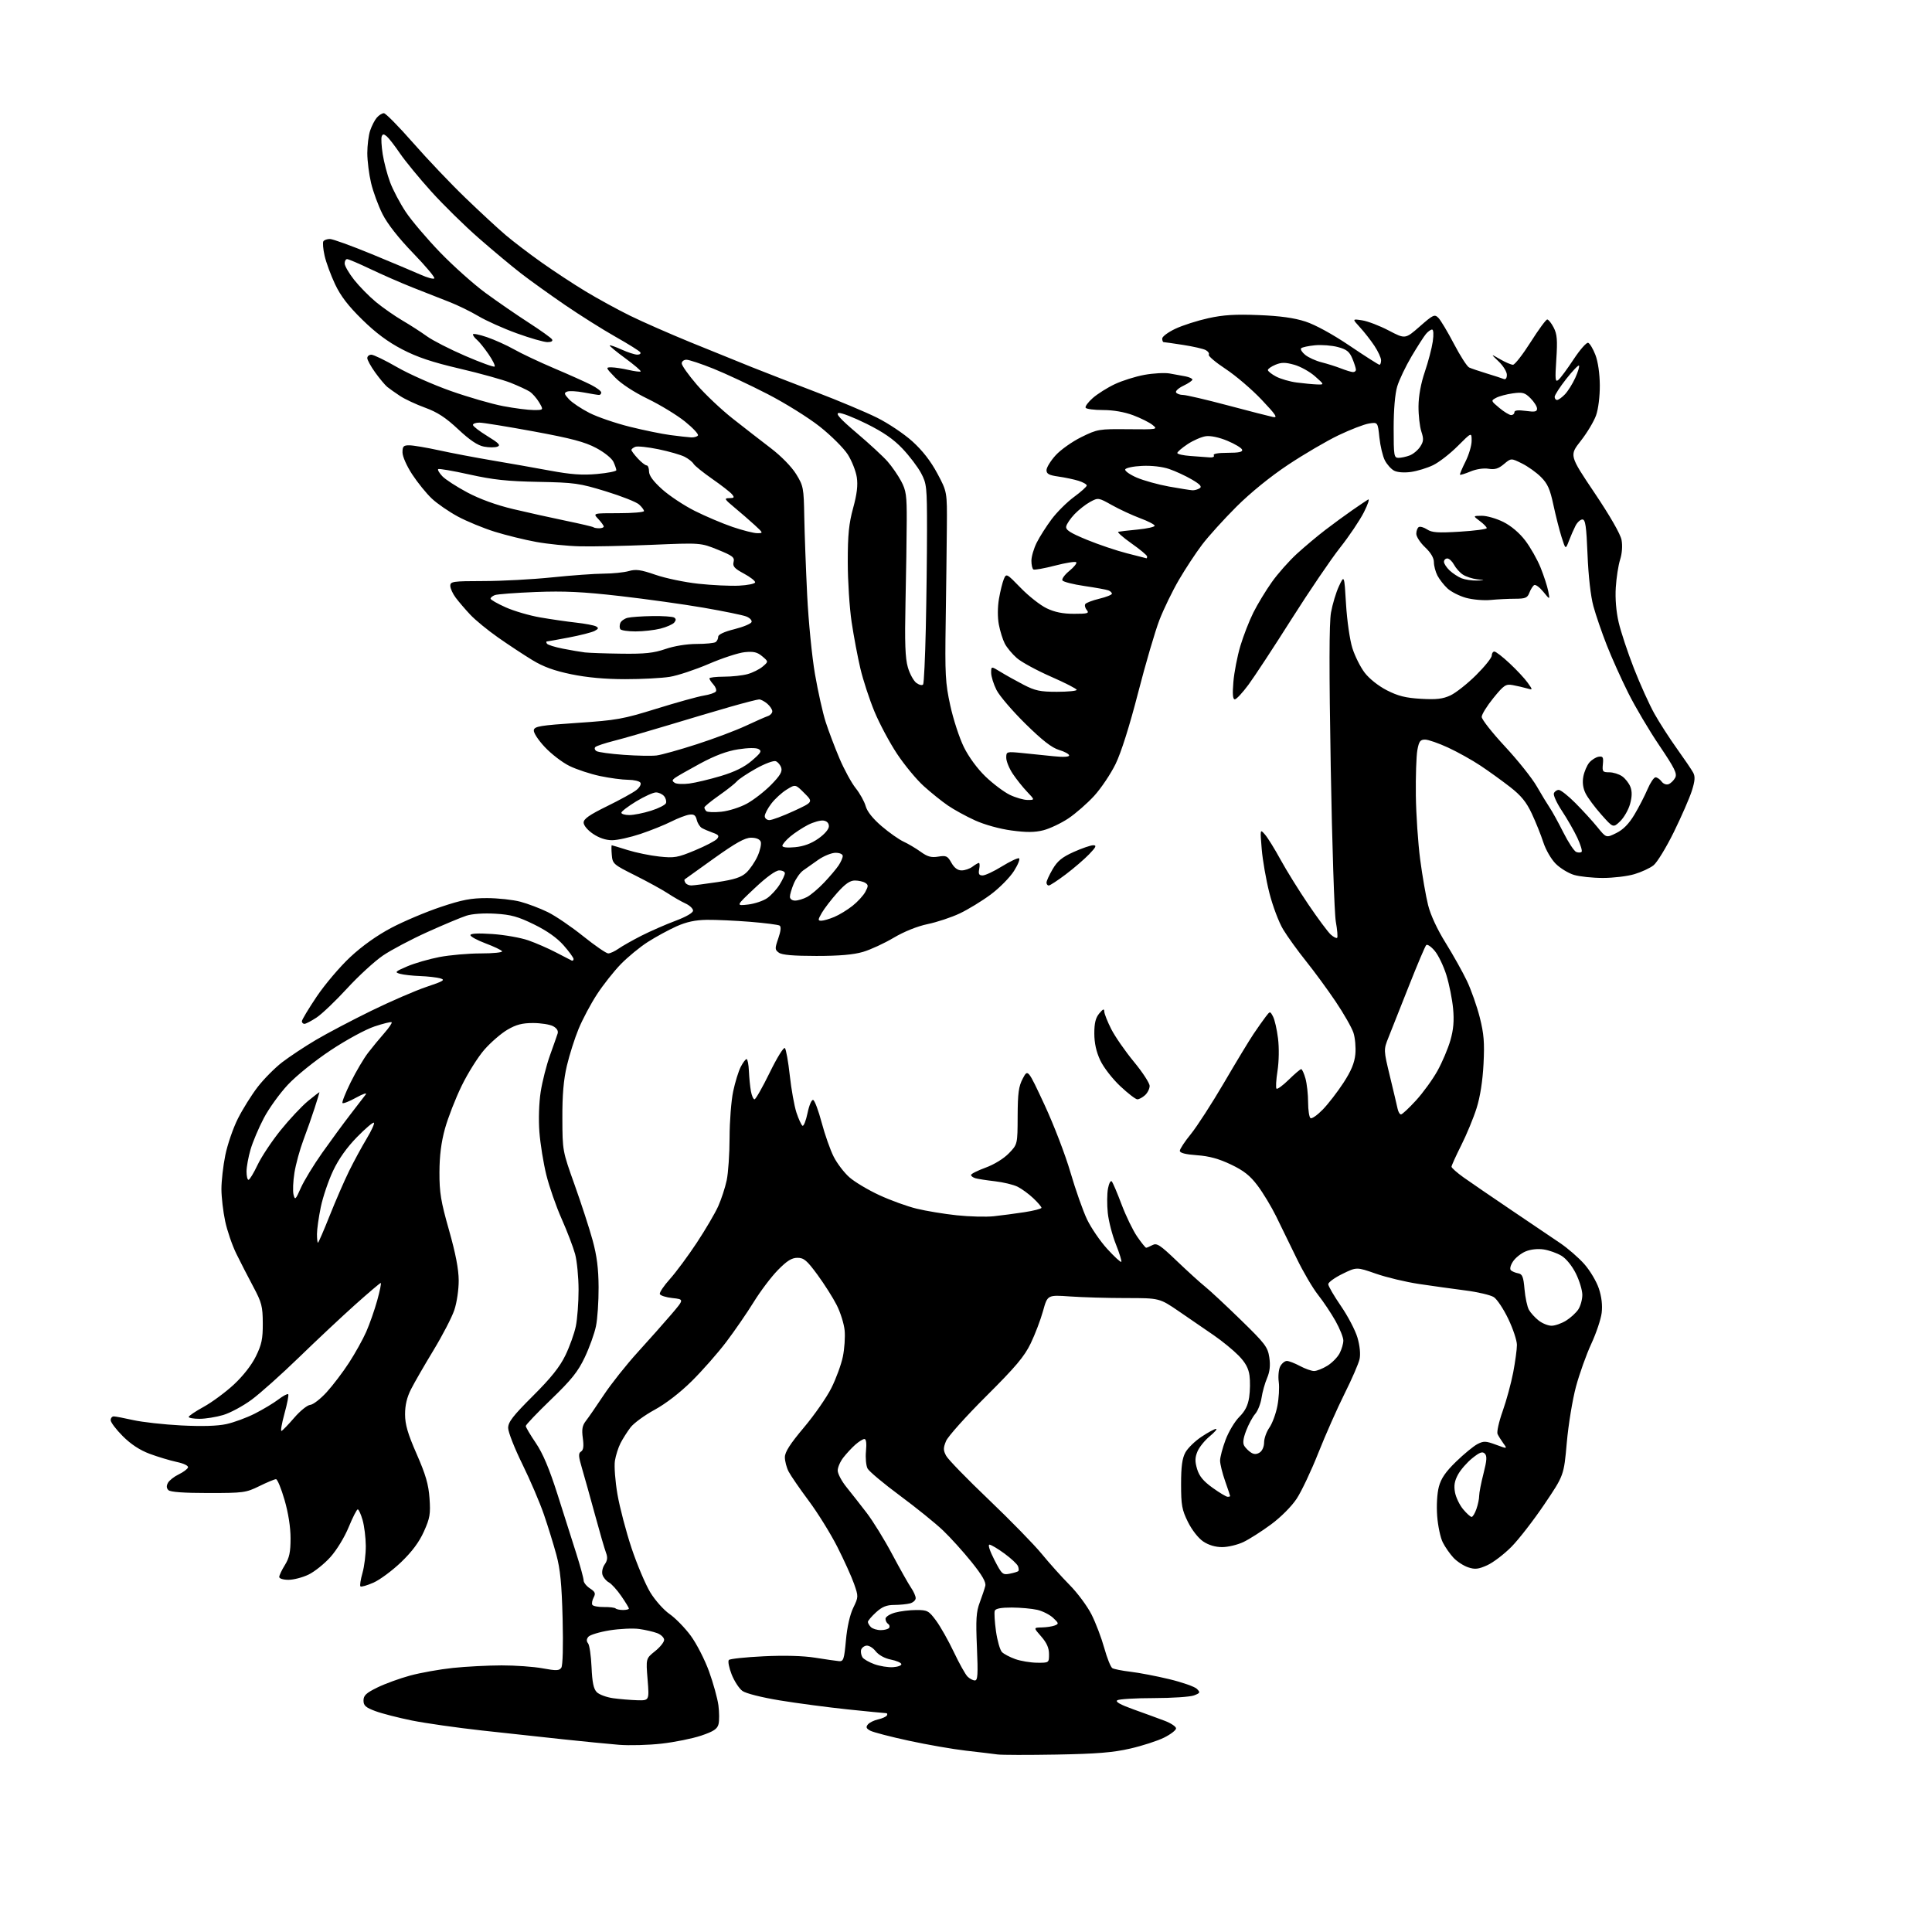 <?xml version="1.0" encoding="UTF-8" standalone="no"?>
<svg 
  version="1.1" 
  xmlns="http://www.w3.org/2000/svg" 
  xmlns:xlink="http://www.w3.org/1999/xlink" 
  xmlns:svg="http://www.w3.org/2000/svg"
  xmlns:rdf="http://www.w3.org/1999/02/22-rdf-syntax-ns#"
  xmlns:cc="http://creativecommons.org/ns#"
  xmlns:dc="http://purl.org/dc/elements/1.1/"
  viewBox="0 0 768 768"
  width="768"
  height="768"
>
<style>svg {background-color: white; }</style>"
<path stroke="none" fill="black" fill-rule="evenodd" d="M420.00,697.47C408.73,697.67 398.15,697.65 396.50,697.42C394.85,697.19 389.23,696.51 384.00,695.92C378.77,695.32 368.55,693.54 361.27,691.96C354.00,690.39 347.11,688.59 345.96,687.98C344.34,687.11 344.12,686.56 345.00,685.49C345.63,684.74 347.45,683.84 349.06,683.49C350.66,683.13 352.23,682.43 352.55,681.92C352.86,681.42 352.69,681.00 352.17,681.00C351.64,681.00 344.75,680.32 336.86,679.50C328.96,678.67 316.88,677.07 310.00,675.94C302.76,674.75 296.50,673.17 295.13,672.18C293.82,671.24 291.89,668.27 290.83,665.58C289.78,662.89 289.28,660.32 289.74,659.86C290.20,659.40 296.40,658.75 303.54,658.40C311.80,658.00 319.22,658.20 324.00,658.96C328.12,659.62 332.40,660.23 333.50,660.33C335.30,660.48 335.57,659.66 336.27,652.03C336.74,646.80 337.85,641.87 339.17,639.15C341.27,634.81 341.27,634.66 339.51,629.62C338.53,626.80 335.52,620.17 332.84,614.88C330.15,609.59 325.04,601.35 321.47,596.57C317.91,591.79 314.32,586.58 313.50,584.99C312.67,583.40 312.00,580.83 312.00,579.27C312.00,577.21 314.04,574.02 319.55,567.47C323.71,562.54 328.63,555.47 330.48,551.76C332.34,548.06 334.39,542.46 335.04,539.33C335.69,536.19 336.01,531.49 335.76,528.88C335.51,526.27 334.10,521.74 332.62,518.82C331.14,515.89 327.69,510.46 324.97,506.75C320.75,501.01 319.56,500.00 317.00,500.00C314.72,500.00 312.84,501.18 309.22,504.87C306.59,507.55 302.27,513.27 299.62,517.57C296.96,521.87 292.04,529.02 288.69,533.45C285.33,537.88 279.17,544.88 275.00,549.00C270.33,553.62 264.64,558.01 260.19,560.43C256.22,562.59 251.92,565.74 250.63,567.43C249.35,569.12 247.57,571.92 246.68,573.65C245.79,575.37 244.78,578.54 244.44,580.67C244.10,582.81 244.55,588.81 245.45,594.03C246.35,599.24 248.87,608.85 251.05,615.39C253.24,621.93 256.59,629.85 258.49,632.99C260.42,636.15 263.84,640.00 266.16,641.60C268.47,643.20 272.25,647.07 274.57,650.21C276.89,653.36 280.16,659.74 281.85,664.40C283.53,669.05 285.21,675.12 285.58,677.88C285.94,680.64 285.97,684.00 285.63,685.35C285.14,687.30 283.70,688.25 278.75,689.93C275.31,691.09 268.23,692.53 263.00,693.12C257.77,693.71 250.12,693.92 246.00,693.58C241.88,693.24 231.97,692.27 224.00,691.42C216.03,690.58 201.40,688.99 191.50,687.89C181.60,686.79 169.11,685.01 163.74,683.93C158.38,682.84 151.85,681.17 149.24,680.20C145.34,678.75 144.50,678.00 144.50,675.97C144.50,673.97 145.55,672.99 150.00,670.81C153.03,669.32 158.88,667.19 163.00,666.07C167.13,664.95 174.78,663.58 180.00,663.03C185.23,662.48 193.95,662.03 199.38,662.02C204.82,662.01 212.17,662.53 215.71,663.19C221.14,664.19 222.30,664.15 223.13,662.94C223.72,662.07 223.92,654.37 223.65,643.50C223.29,629.62 222.72,623.78 221.15,618.00C220.03,613.88 217.81,606.67 216.20,602.00C214.60,597.33 210.75,588.34 207.65,582.03C204.54,575.72 202.00,569.24 202.00,567.64C202.00,565.28 203.88,562.85 211.83,554.92C219.00,547.78 222.49,543.42 224.73,538.81C226.42,535.34 228.29,530.12 228.90,527.20C229.50,524.29 229.99,517.76 229.99,512.70C229.98,507.64 229.36,501.25 228.61,498.50C227.86,495.75 225.45,489.44 223.25,484.49C221.05,479.53 218.31,471.66 217.16,466.99C216.01,462.32 214.78,454.68 214.42,450.00C214.04,445.00 214.25,438.42 214.93,434.02C215.57,429.91 217.23,423.39 218.62,419.52C220.01,415.66 221.38,411.75 221.67,410.84C222.00,409.77 221.34,408.72 219.85,407.92C218.56,407.23 214.97,406.67 211.88,406.67C207.58,406.67 205.17,407.30 201.71,409.33C199.21,410.79 195.10,414.35 192.56,417.24C190.03,420.13 185.95,426.62 183.50,431.66C181.05,436.70 178.07,444.35 176.88,448.66C175.38,454.09 174.71,459.42 174.69,466.00C174.66,474.05 175.24,477.56 178.49,489.00C181.11,498.24 182.33,504.55 182.34,509.00C182.36,512.64 181.59,517.81 180.60,520.76C179.63,523.65 175.90,530.85 172.31,536.76C168.73,542.67 164.71,549.62 163.40,552.22C161.75,555.45 161.01,558.60 161.02,562.22C161.03,566.28 162.09,569.92 165.63,578.00C169.22,586.19 170.35,590.06 170.74,595.60C171.18,601.83 170.91,603.46 168.51,608.80C166.62,613.01 163.80,616.80 159.44,620.99C155.95,624.33 151.02,627.99 148.47,629.12C145.92,630.24 143.58,630.92 143.28,630.61C142.97,630.31 143.34,627.91 144.09,625.28C144.84,622.65 145.43,617.80 145.41,614.50C145.38,611.20 144.81,606.59 144.14,604.25C143.47,601.91 142.60,600.00 142.21,600.00C141.82,600.01 140.20,603.18 138.61,607.05C136.96,611.07 133.84,616.18 131.34,618.97C128.93,621.65 125.02,624.78 122.66,625.92C120.30,627.06 116.71,628.00 114.68,628.00C112.61,628.00 111.00,627.51 111.00,626.87C111.00,626.25 112.01,624.11 113.25,622.12C115.02,619.26 115.50,617.02 115.50,611.50C115.50,607.09 114.62,601.45 113.11,596.25C111.80,591.71 110.27,588.00 109.71,588.00C109.15,588.00 106.17,589.24 103.10,590.75C97.76,593.37 96.81,593.50 82.80,593.50C73.03,593.50 67.71,593.11 66.95,592.35C66.15,591.55 66.10,590.64 66.78,589.43C67.33,588.45 69.25,586.95 71.06,586.08C72.87,585.21 74.52,583.98 74.73,583.34C74.95,582.66 73.11,581.76 70.21,581.14C67.51,580.56 62.68,579.10 59.46,577.90C55.58,576.45 52.00,574.10 48.81,570.90C46.16,568.26 44.00,565.40 44.00,564.55C44.00,563.70 44.56,563.02 45.25,563.04C45.94,563.05 49.42,563.72 53.00,564.52C56.58,565.32 65.12,566.27 72.00,566.63C80.19,567.05 86.37,566.88 89.93,566.11C92.92,565.47 98.05,563.58 101.32,561.92C104.60,560.25 108.80,557.73 110.67,556.30C112.53,554.88 114.28,553.95 114.57,554.23C114.85,554.51 114.18,557.98 113.08,561.94C111.99,565.90 111.46,568.99 111.91,568.82C112.35,568.64 114.64,566.28 116.98,563.56C119.32,560.84 122.17,558.54 123.32,558.46C124.46,558.37 127.41,556.10 129.86,553.40C132.32,550.71 136.31,545.45 138.73,541.72C141.16,537.99 144.24,532.45 145.58,529.41C146.92,526.38 148.89,520.76 149.95,516.94C151.01,513.13 151.64,510.00 151.35,510.00C151.06,510.00 146.48,513.89 141.16,518.65C135.85,523.41 125.81,532.82 118.86,539.57C111.90,546.32 103.42,553.90 100.01,556.41C96.60,558.92 91.52,561.66 88.72,562.49C85.93,563.32 81.69,564.00 79.32,564.00C76.94,564.00 75.01,563.66 75.01,563.25C75.02,562.84 77.70,561.03 80.98,559.23C84.25,557.43 89.63,553.46 92.93,550.41C96.61,546.99 100.00,542.67 101.71,539.18C104.03,534.46 104.49,532.23 104.46,526.00C104.43,519.29 104.03,517.76 100.69,511.50C98.63,507.65 95.61,501.76 93.96,498.41C92.31,495.06 90.30,489.21 89.50,485.41C88.69,481.61 88.03,475.89 88.02,472.71C88.01,469.52 88.70,463.45 89.56,459.21C90.42,454.97 92.67,448.43 94.56,444.68C96.45,440.93 99.98,435.28 102.41,432.12C104.84,428.96 109.23,424.53 112.16,422.27C115.10,420.02 121.10,416.04 125.50,413.44C129.90,410.83 139.79,405.62 147.47,401.86C155.15,398.10 165.05,393.81 169.47,392.32C176.34,390.02 177.14,389.53 175.00,388.91C173.62,388.52 170.03,388.11 167.00,388.00C163.97,387.89 160.39,387.49 159.04,387.11C156.79,386.49 157.03,386.23 161.87,384.15C164.79,382.90 170.55,381.23 174.67,380.44C178.80,379.65 186.21,379.00 191.15,379.00C196.08,379.00 199.88,378.61 199.58,378.13C199.28,377.65 196.33,376.25 193.02,375.01C189.71,373.77 187.00,372.29 187.00,371.73C187.00,371.06 190.05,370.91 195.75,371.29C200.56,371.62 206.99,372.75 210.02,373.81C213.06,374.87 218.01,377.03 221.02,378.61C224.04,380.19 226.84,381.64 227.25,381.83C227.66,382.01 228.00,381.74 228.00,381.22C228.00,380.71 226.22,378.26 224.05,375.79C221.43,372.82 217.46,370.01 212.30,367.48C205.91,364.35 203.13,363.58 196.88,363.21C192.25,362.94 187.74,363.25 185.38,364.01C183.25,364.70 176.27,367.62 169.88,370.51C163.49,373.39 155.55,377.59 152.23,379.84C148.91,382.10 142.49,387.99 137.95,392.94C133.41,397.89 127.97,403.07 125.87,404.47C123.76,405.86 121.58,407.00 121.02,407.00C120.46,407.00 120.00,406.53 120.00,405.96C120.00,405.39 122.65,400.98 125.89,396.16C129.13,391.34 135.13,384.27 139.23,380.45C144.03,375.98 149.88,371.82 155.63,368.79C160.55,366.20 169.34,362.49 175.17,360.54C183.74,357.67 187.25,357.00 193.63,357.01C197.96,357.02 203.92,357.67 206.87,358.45C209.82,359.24 214.72,361.09 217.75,362.58C220.78,364.06 227.10,368.36 231.81,372.14C236.52,375.91 241.00,379.00 241.78,379.00C242.56,379.00 244.39,378.16 245.85,377.13C247.31,376.10 251.43,373.77 255.00,371.95C258.57,370.14 264.65,367.48 268.50,366.04C272.75,364.45 275.50,362.86 275.50,361.98C275.50,361.18 274.15,359.91 272.50,359.15C270.85,358.40 267.70,356.59 265.50,355.14C263.30,353.69 257.45,350.48 252.50,348.00C243.76,343.63 243.49,343.39 243.19,339.75C243.02,337.69 243.02,336.01 243.19,336.01C243.36,336.02 246.20,336.87 249.50,337.91C252.80,338.94 258.46,340.11 262.08,340.49C268.07,341.13 269.35,340.91 276.26,338.03C280.44,336.29 284.39,334.23 285.04,333.45C285.99,332.30 285.68,331.84 283.36,331.02C281.79,330.46 279.84,329.62 279.02,329.16C278.21,328.69 277.29,327.23 276.97,325.91C276.52,324.04 275.84,323.58 273.96,323.85C272.62,324.05 269.41,325.28 266.82,326.59C264.23,327.90 258.75,330.11 254.63,331.49C250.51,332.87 245.42,334.00 243.31,334.00C240.84,334.00 238.13,333.09 235.73,331.46C233.57,330.00 232.00,328.11 232.00,326.99C232.00,325.53 234.32,323.91 241.25,320.51C246.34,318.02 251.58,315.14 252.89,314.12C254.23,313.09 254.98,311.77 254.58,311.14C254.20,310.51 252.00,309.99 249.69,309.98C247.39,309.97 242.36,309.30 238.52,308.49C234.68,307.67 229.22,305.88 226.39,304.49C223.56,303.11 219.14,299.72 216.56,296.96C213.87,294.08 212.01,291.21 212.20,290.22C212.48,288.73 214.79,288.35 229.51,287.36C245.16,286.31 247.64,285.86 261.00,281.71C268.98,279.23 277.41,276.89 279.74,276.51C282.08,276.14 284.26,275.39 284.59,274.85C284.92,274.31 284.48,273.08 283.60,272.11C282.72,271.14 282.00,270.04 282.00,269.67C282.00,269.30 284.59,269.00 287.75,268.99C290.91,268.99 295.15,268.53 297.17,267.97C299.19,267.41 301.89,266.06 303.17,264.98C305.50,263.00 305.50,263.00 303.01,260.90C301.04,259.23 299.58,258.89 296.01,259.25C293.53,259.51 287.12,261.60 281.76,263.91C276.40,266.21 269.43,268.53 266.26,269.05C263.09,269.56 255.10,269.99 248.50,269.98C240.55,269.98 233.33,269.32 227.09,268.03C220.30,266.63 215.99,265.06 211.59,262.38C208.24,260.34 202.12,256.31 198.00,253.42C193.88,250.53 188.89,246.44 186.92,244.33C184.94,242.22 182.36,239.20 181.17,237.62C179.97,236.03 179.00,233.89 179.00,232.87C179.00,231.14 179.99,231.00 192.25,230.98C199.54,230.97 211.80,230.31 219.50,229.51C227.20,228.71 236.43,228.05 240.01,228.03C243.59,228.01 248.07,227.55 249.96,227.01C252.78,226.20 254.73,226.47 260.60,228.50C264.56,229.87 272.23,231.47 277.65,232.05C283.07,232.64 290.32,232.98 293.76,232.81C297.20,232.64 300.09,232.05 300.18,231.50C300.26,230.95 298.25,229.38 295.71,228.01C291.94,225.99 291.18,225.13 291.61,223.40C292.08,221.55 291.24,220.91 285.32,218.51C278.50,215.75 278.50,215.75 259.00,216.58C248.28,217.03 235.45,217.30 230.50,217.17C225.55,217.05 217.73,216.26 213.13,215.42C208.52,214.58 201.10,212.75 196.63,211.36C192.16,209.96 185.57,207.25 182.00,205.33C178.43,203.40 173.75,200.18 171.62,198.16C169.49,196.15 166.00,191.84 163.87,188.59C161.67,185.23 160.00,181.47 160.00,179.84C160.00,177.40 160.39,177.00 162.75,177.02C164.26,177.03 169.55,177.92 174.50,179.00C179.45,180.09 188.90,181.88 195.50,183.00C202.10,184.11 212.48,185.94 218.57,187.07C227.00,188.63 231.47,188.95 237.32,188.42C241.54,188.04 245.00,187.36 245.00,186.91C245.00,186.46 244.49,184.98 243.87,183.62C243.23,182.22 240.25,179.81 237.01,178.09C232.51,175.69 227.17,174.27 212.22,171.51C201.74,169.58 192.00,168.00 190.58,168.00C189.16,168.00 188.00,168.41 188.00,168.92C188.00,169.43 190.59,171.42 193.75,173.36C198.29,176.14 199.13,177.01 197.74,177.55C196.78,177.92 194.36,177.92 192.38,177.54C189.88,177.07 186.76,174.98 182.14,170.65C177.17,165.99 173.86,163.84 169.00,162.07C165.43,160.77 160.93,158.67 159.00,157.39C157.08,156.12 154.79,154.50 153.92,153.79C153.06,153.08 150.92,150.52 149.17,148.10C147.43,145.68 146.00,143.09 146.00,142.35C146.00,141.61 146.73,141.00 147.62,141.00C148.51,141.00 153.13,143.23 157.87,145.97C162.62,148.70 172.20,152.95 179.16,155.41C186.12,157.87 195.51,160.59 200.02,161.44C204.53,162.30 210.00,163.00 212.17,163.00C216.11,163.00 216.11,163.00 214.32,159.96C213.33,158.28 211.61,156.34 210.51,155.64C209.40,154.94 206.03,153.38 203.00,152.17C199.97,150.97 190.86,148.43 182.75,146.54C171.80,143.98 165.89,142.01 159.85,138.86C154.19,135.92 149.36,132.32 144.00,127.06C138.44,121.62 135.41,117.67 133.19,112.97C131.50,109.38 129.62,104.28 129.03,101.65C128.44,99.02 128.22,96.45 128.54,95.93C128.86,95.42 130.03,95.00 131.14,95.00C132.25,95.00 139.76,97.72 147.83,101.04C155.90,104.37 164.64,108.05 167.25,109.21C169.86,110.38 172.29,111.04 172.65,110.68C173.02,110.32 169.23,105.80 164.23,100.63C158.44,94.64 154.04,89.04 152.07,85.14C150.37,81.77 148.32,76.20 147.51,72.76C146.69,69.32 146.02,63.98 146.01,60.90C146.01,57.82 146.51,53.77 147.14,51.90C147.77,50.03 148.96,47.71 149.80,46.75C150.63,45.79 151.89,45.00 152.60,45.00C153.30,45.00 158.52,50.29 164.18,56.75C169.84,63.21 179.20,73.06 184.99,78.63C190.77,84.21 197.97,90.87 201.00,93.44C204.03,96.01 210.43,100.90 215.24,104.30C220.05,107.71 227.92,112.89 232.74,115.80C237.56,118.72 245.55,123.09 250.50,125.52C255.45,127.95 266.25,132.69 274.50,136.07C282.75,139.44 293.77,143.91 299.00,146.00C304.23,148.08 315.70,152.54 324.50,155.90C333.30,159.26 344.14,163.81 348.58,166.01C353.03,168.21 359.37,172.46 362.68,175.45C366.70,179.08 369.99,183.32 372.60,188.20C376.50,195.50 376.50,195.50 376.39,209.50C376.33,217.20 376.12,234.07 375.93,247.00C375.61,268.21 375.79,271.47 377.75,280.45C378.94,285.92 381.37,293.35 383.14,296.95C385.09,300.91 388.49,305.55 391.76,308.70C394.74,311.56 399.07,314.82 401.40,315.95C403.73,317.08 406.93,318.00 408.51,318.00C411.39,318.00 411.39,318.00 408.30,314.75C406.59,312.96 404.03,309.75 402.60,307.61C401.17,305.47 400.00,302.60 400.00,301.22C400.00,298.76 400.09,298.73 406.25,299.33C409.69,299.66 415.31,300.24 418.75,300.61C422.62,301.02 425.00,300.90 425.00,300.30C425.00,299.76 423.19,298.77 420.98,298.11C418.10,297.25 414.32,294.30 407.61,287.70C402.47,282.64 397.30,276.61 396.13,274.29C394.96,271.97 394.00,268.89 394.00,267.44C394.00,264.80 394.00,264.80 397.75,267.10C399.81,268.37 403.93,270.66 406.89,272.20C411.46,274.57 413.48,275.00 420.14,275.00C424.46,275.00 428.00,274.65 428.00,274.23C428.00,273.80 423.40,271.44 417.77,268.98C412.15,266.51 406.05,263.20 404.22,261.60C402.39,260.01 400.23,257.41 399.42,255.84C398.60,254.26 397.54,250.84 397.05,248.24C396.52,245.39 396.54,241.30 397.11,238.00C397.63,234.97 398.51,231.45 399.05,230.16C400.02,227.87 400.17,227.95 405.77,233.72C408.92,236.97 413.55,240.61 416.07,241.81C419.27,243.35 422.51,244.00 426.94,244.00C432.35,244.00 433.07,243.79 432.04,242.54C431.37,241.74 431.09,240.66 431.41,240.14C431.73,239.63 434.25,238.66 437.00,238.00C439.75,237.34 442.00,236.44 442.00,236.01C442.00,235.57 441.37,234.97 440.60,234.68C439.83,234.38 435.55,233.60 431.08,232.95C426.62,232.30 422.69,231.30 422.33,230.73C421.98,230.16 423.22,228.45 425.09,226.93C426.96,225.40 428.19,223.85 427.82,223.49C427.46,223.12 423.65,223.73 419.37,224.84C415.09,225.95 411.23,226.64 410.79,226.37C410.36,226.10 410.00,224.54 410.00,222.90C410.00,221.26 410.95,218.03 412.11,215.71C413.27,213.39 415.94,209.20 418.04,206.39C420.14,203.58 424.14,199.60 426.93,197.55C429.72,195.50 432.00,193.45 432.00,192.99C432.00,192.53 430.54,191.69 428.75,191.13C426.96,190.57 423.36,189.81 420.75,189.44C417.00,188.91 416.00,188.38 416.00,186.89C416.00,185.85 417.62,183.21 419.61,181.01C421.59,178.82 426.20,175.55 429.84,173.76C436.27,170.60 436.84,170.50 448.43,170.62C460.13,170.74 460.35,170.70 458.16,168.93C456.93,167.93 453.44,166.19 450.42,165.06C446.98,163.77 442.54,163.00 438.52,163.00C435.00,163.00 431.87,162.60 431.56,162.10C431.26,161.61 432.53,159.86 434.40,158.22C436.27,156.58 440.20,154.10 443.15,152.71C446.09,151.32 451.39,149.65 454.93,149.01C458.47,148.37 462.97,148.12 464.93,148.46C466.89,148.79 469.74,149.31 471.25,149.61C472.76,149.91 474.00,150.49 474.00,150.89C474.00,151.30 472.40,152.39 470.45,153.32C468.49,154.26 467.17,155.46 467.51,156.01C467.84,156.55 469.10,157.00 470.31,157.00C471.51,157.01 479.48,158.86 488.00,161.13C496.52,163.39 504.62,165.48 506.00,165.76C508.06,166.19 507.27,164.98 501.51,158.89C497.67,154.83 491.25,149.34 487.24,146.69C483.23,144.05 480.20,141.48 480.50,140.99C480.81,140.50 480.26,139.68 479.28,139.16C478.30,138.64 474.26,137.72 470.31,137.11C466.35,136.50 462.87,136.00 462.56,136.00C462.25,136.00 462.00,135.36 462.00,134.57C462.00,133.79 464.36,132.04 467.25,130.68C470.14,129.32 476.02,127.44 480.33,126.49C486.30,125.17 491.06,124.88 500.33,125.25C508.83,125.58 514.43,126.36 518.90,127.81C522.81,129.07 529.68,132.83 536.51,137.44C542.67,141.60 548.00,145.00 548.36,145.00C548.71,145.00 549.00,144.20 549.00,143.23C549.00,142.26 547.81,139.67 546.36,137.48C544.91,135.29 542.32,131.98 540.61,130.12C537.50,126.73 537.50,126.73 541.50,127.34C543.70,127.68 548.45,129.50 552.05,131.39C558.61,134.82 558.61,134.82 564.38,129.77C569.71,125.09 570.26,124.83 571.78,126.35C572.68,127.25 575.46,131.90 577.96,136.68C580.46,141.46 583.17,145.69 584.00,146.08C584.83,146.47 587.98,147.54 591.00,148.46C594.02,149.38 597.06,150.37 597.75,150.65C598.53,150.97 599.00,150.34 599.00,148.98C599.00,147.78 597.54,145.41 595.75,143.70C592.50,140.60 592.50,140.60 596.31,142.80C598.40,144.01 600.71,145.00 601.43,145.00C602.15,145.00 605.31,140.95 608.45,136.00C611.58,131.05 614.56,127.00 615.05,127.00C615.54,127.00 616.70,128.45 617.61,130.21C618.97,132.84 619.16,135.16 618.66,142.82C618.12,150.98 618.23,152.05 619.50,151.00C620.30,150.34 623.02,146.66 625.54,142.83C628.06,139.01 630.66,136.05 631.31,136.27C631.97,136.49 633.26,138.65 634.20,141.08C635.23,143.77 635.91,148.48 635.95,153.12C635.98,157.57 635.36,162.57 634.46,165.11C633.61,167.51 630.88,172.08 628.38,175.25C623.84,181.03 623.84,181.03 633.86,195.94C640.03,205.12 644.15,212.30 644.59,214.63C645.02,216.94 644.80,220.00 644.02,222.46C643.31,224.68 642.54,229.67 642.30,233.54C642.02,237.93 642.45,243.13 643.44,247.38C644.31,251.13 647.04,259.37 649.51,265.69C651.98,272.01 655.64,280.10 657.63,283.66C659.62,287.22 663.66,293.50 666.61,297.61C669.56,301.73 672.47,306.01 673.07,307.14C673.91,308.69 673.78,310.43 672.54,314.34C671.64,317.18 668.42,324.55 665.39,330.73C662.35,336.91 658.71,342.87 657.29,343.98C655.88,345.10 652.46,346.68 649.68,347.50C646.91,348.33 641.28,349.00 637.18,349.00C633.09,349.00 627.91,348.45 625.69,347.79C623.46,347.12 620.20,345.13 618.43,343.36C616.63,341.57 614.45,337.79 613.49,334.82C612.54,331.89 610.48,326.76 608.91,323.42C606.75,318.81 604.67,316.26 600.28,312.84C597.10,310.37 591.80,306.54 588.50,304.35C585.20,302.15 579.41,298.92 575.64,297.18C571.86,295.43 567.74,294.00 566.48,294.00C564.56,294.00 564.05,294.70 563.41,298.25C563.00,300.59 562.73,308.66 562.82,316.19C562.92,323.71 563.69,335.17 564.54,341.65C565.39,348.12 566.81,356.29 567.69,359.80C568.67,363.74 571.35,369.50 574.68,374.84C577.64,379.60 581.44,386.40 583.13,389.94C584.81,393.48 587.11,400.00 588.23,404.43C589.88,410.97 590.16,414.43 589.72,422.98C589.38,429.69 588.38,436.04 586.97,440.50C585.76,444.35 583.02,450.98 580.88,455.23C578.75,459.48 577.00,463.33 577.00,463.79C577.00,464.24 579.14,466.14 581.75,468.01C584.36,469.87 592.80,475.65 600.50,480.85C608.20,486.05 617.03,492.01 620.11,494.10C623.20,496.18 627.56,499.97 629.81,502.52C632.06,505.07 634.65,509.43 635.57,512.21C636.67,515.51 637.05,518.86 636.69,521.88C636.38,524.42 634.52,529.96 632.56,534.19C630.60,538.43 627.86,546.08 626.48,551.19C625.10,556.31 623.45,566.35 622.82,573.50C621.67,586.50 621.67,586.50 613.90,598.00C609.63,604.33 603.74,611.92 600.82,614.88C597.89,617.84 593.57,621.13 591.21,622.20C587.68,623.79 586.34,623.94 583.63,623.04C581.81,622.44 579.18,620.73 577.78,619.23C576.38,617.73 574.46,614.99 573.53,613.13C572.59,611.28 571.59,606.56 571.30,602.63C570.99,598.46 571.27,593.63 571.97,591.00C572.86,587.68 574.66,585.06 578.84,581.00C581.95,577.98 585.76,574.85 587.30,574.05C589.78,572.77 590.62,572.80 594.67,574.30C599.24,575.99 599.24,575.99 597.61,573.75C596.71,572.51 595.67,570.84 595.30,570.04C594.93,569.24 595.84,565.15 597.33,560.96C598.82,556.76 600.70,549.84 601.52,545.57C602.33,541.31 603.00,536.39 603.00,534.63C603.00,532.88 601.46,528.23 599.57,524.29C597.69,520.36 595.10,516.46 593.82,515.63C592.55,514.80 587.45,513.60 582.50,512.97C577.55,512.33 569.23,511.17 564.00,510.39C558.77,509.60 551.07,507.76 546.89,506.29C539.27,503.63 539.27,503.63 533.64,506.39C530.54,507.91 528.00,509.75 528.00,510.49C528.00,511.23 530.27,515.13 533.04,519.16C535.81,523.18 538.77,528.85 539.62,531.75C540.56,535.00 540.88,538.28 540.45,540.27C540.06,542.04 537.38,548.23 534.49,554.00C531.60,559.77 526.92,570.35 524.08,577.50C521.25,584.65 517.36,592.87 515.44,595.77C513.41,598.84 509.13,603.13 505.22,606.01C501.53,608.74 496.59,611.88 494.26,612.99C491.93,614.09 488.13,615.00 485.82,615.00C483.12,615.00 480.43,614.20 478.28,612.75C476.35,611.44 473.80,608.19 472.22,605.00C469.84,600.18 469.50,598.33 469.50,590.00C469.50,582.91 469.94,579.71 471.21,577.37C472.16,575.64 475.05,572.83 477.64,571.12C480.22,569.40 482.82,568.00 483.40,568.00C483.98,568.00 482.84,569.33 480.87,570.96C478.89,572.59 476.70,575.31 476.00,577.01C475.00,579.42 474.97,580.95 475.87,583.97C476.72,586.81 478.36,588.79 482.02,591.42C484.76,593.39 487.45,595.00 488.00,595.00C488.55,595.00 489.00,594.87 489.00,594.72C489.00,594.56 488.10,591.87 487.00,588.74C485.90,585.61 485.00,581.95 485.00,580.61C485.00,579.27 485.98,575.55 487.19,572.34C488.39,569.13 490.84,565.04 492.62,563.26C494.94,560.95 496.07,558.72 496.56,555.45C496.94,552.93 497.00,549.04 496.70,546.81C496.31,543.90 495.08,541.65 492.37,538.87C490.29,536.74 485.87,533.12 482.55,530.83C479.22,528.53 473.00,524.26 468.71,521.33C460.92,516.00 460.92,516.00 447.61,516.00C440.30,516.00 430.28,515.71 425.36,515.36C416.40,514.73 416.40,514.73 414.63,521.11C413.66,524.63 411.45,530.42 409.73,534.00C407.19,539.26 403.80,543.28 392.01,555.03C383.99,563.02 376.81,571.03 376.07,572.83C374.93,575.60 374.93,576.50 376.11,578.70C376.87,580.14 384.50,587.98 393.05,596.13C401.59,604.29 411.04,613.96 414.05,617.63C417.05,621.30 422.05,626.88 425.17,630.03C428.29,633.17 432.22,638.47 433.90,641.79C435.58,645.12 437.85,651.11 438.96,655.10C440.07,659.10 441.51,662.70 442.17,663.11C442.83,663.51 446.10,664.16 449.43,664.55C452.77,664.94 459.71,666.27 464.85,667.51C469.99,668.75 474.91,670.48 475.77,671.34C477.20,672.78 477.10,673.01 474.61,673.96C473.10,674.53 465.94,675.01 458.68,675.02C451.43,675.02 444.90,675.41 444.16,675.88C443.24,676.46 445.30,677.62 450.66,679.54C454.97,681.08 460.52,683.11 463.00,684.05C465.48,684.99 467.50,686.35 467.50,687.06C467.50,687.77 465.37,689.42 462.76,690.72C460.16,692.02 454.08,693.99 449.26,695.09C442.44,696.66 435.96,697.18 420.00,697.47zM253.30,675.87C258.10,676.00 258.10,676.00 257.43,667.64C256.75,659.29 256.75,659.29 260.37,656.39C262.37,654.80 264.00,652.77 264.00,651.87C264.00,650.98 262.76,649.77 261.25,649.20C259.74,648.63 256.50,647.88 254.06,647.54C251.62,647.20 246.34,647.45 242.32,648.09C238.31,648.74 234.51,649.89 233.89,650.64C233.11,651.57 233.08,652.39 233.77,653.25C234.33,653.94 234.95,658.20 235.15,662.72C235.42,668.83 235.96,671.39 237.24,672.67C238.20,673.63 241.12,674.70 243.74,675.07C246.36,675.43 250.66,675.79 253.30,675.87zM387.53,668.00C388.67,668.00 388.81,665.64 388.34,654.75C387.87,643.74 388.06,640.74 389.47,637.00C390.40,634.52 391.39,631.56 391.67,630.42C392.02,628.94 390.47,626.23 386.20,620.92C382.92,616.84 377.82,611.19 374.87,608.38C371.92,605.56 364.21,599.33 357.74,594.54C351.27,589.75 345.48,584.90 344.87,583.77C344.27,582.63 343.98,579.52 344.24,576.85C344.54,573.69 344.32,572.01 343.60,572.03C343.00,572.05 341.38,573.06 340.00,574.28C338.62,575.50 336.49,577.80 335.25,579.39C334.01,580.97 333.00,583.30 333.00,584.56C333.00,585.82 334.57,588.79 336.50,591.17C338.42,593.55 342.03,598.15 344.51,601.38C347.00,604.62 351.58,612.04 354.68,617.88C357.79,623.72 361.16,629.69 362.16,631.15C363.17,632.61 364.00,634.47 364.00,635.29C364.00,636.10 362.99,637.04 361.75,637.37C360.51,637.70 357.69,637.98 355.47,637.99C352.42,638.00 350.66,638.71 348.22,640.94C346.45,642.56 345.00,644.27 345.00,644.74C345.00,645.21 345.54,646.14 346.20,646.80C346.86,647.46 348.63,648.00 350.14,648.00C351.65,648.00 353.14,647.58 353.46,647.07C353.77,646.56 353.58,645.86 353.02,645.51C352.46,645.16 352.00,644.25 352.00,643.49C352.00,642.72 353.69,641.63 355.75,641.05C357.81,640.48 361.63,640.01 364.24,640.01C368.67,640.00 369.20,640.29 372.13,644.25C373.85,646.59 377.02,652.19 379.16,656.71C381.30,661.22 383.75,665.61 384.60,666.46C385.45,667.31 386.77,668.00 387.53,668.00zM355.00,662.73C356.93,662.60 358.41,662.05 358.30,661.50C358.19,660.95 356.29,660.14 354.08,659.70C351.64,659.21 349.28,657.90 348.07,656.37C346.94,654.93 345.31,653.99 344.30,654.18C343.32,654.37 342.41,655.19 342.26,656.01C342.12,656.83 342.38,658.09 342.85,658.82C343.32,659.54 345.45,660.77 347.60,661.55C349.74,662.32 353.07,662.86 355.00,662.73zM412.25,660.96C417.00,661.00 417.00,661.00 417.00,657.53C417.00,655.08 416.09,653.03 413.90,650.53C410.79,647.00 410.79,647.00 414.15,646.93C415.99,646.89 418.31,646.54 419.30,646.15C420.95,645.50 420.90,645.25 418.65,643.14C417.30,641.87 414.46,640.43 412.35,639.94C410.23,639.45 405.67,639.04 402.22,639.02C398.00,639.01 395.78,639.42 395.44,640.29C395.17,641.00 395.39,644.67 395.92,648.45C396.46,652.23 397.53,655.96 398.30,656.73C399.07,657.50 401.46,658.76 403.60,659.52C405.75,660.29 409.64,660.93 412.25,660.96zM247.67,640.00C248.95,640.00 250.00,639.74 250.00,639.43C250.00,639.12 248.63,636.87 246.96,634.45C245.29,632.02 243.07,629.57 242.03,629.02C240.99,628.46 239.85,627.11 239.50,626.01C239.15,624.89 239.52,623.09 240.37,621.89C241.48,620.30 241.61,619.10 240.88,617.18C240.34,615.77 238.36,608.96 236.49,602.05C234.61,595.15 232.30,586.88 231.35,583.67C229.93,578.88 229.86,577.70 230.96,577.02C231.92,576.43 232.12,574.92 231.68,571.69C231.20,568.19 231.47,566.67 232.89,564.84C233.90,563.55 237.11,558.90 240.03,554.50C242.95,550.10 249.03,542.45 253.53,537.50C258.04,532.55 264.03,525.80 266.85,522.50C271.97,516.50 271.97,516.50 267.31,516.00C264.75,515.73 262.49,515.00 262.29,514.40C262.09,513.79 263.91,511.09 266.33,508.40C268.74,505.70 273.54,499.23 276.99,494.00C280.44,488.77 284.27,482.25 285.50,479.50C286.73,476.75 288.25,472.12 288.87,469.20C289.49,466.29 290.01,458.64 290.02,452.20C290.03,445.77 290.67,437.50 291.45,433.84C292.22,430.17 293.58,425.78 294.46,424.09C295.33,422.39 296.38,421.00 296.78,421.01C297.17,421.01 297.59,423.15 297.70,425.76C297.82,428.37 298.17,431.96 298.50,433.75C298.82,435.54 299.47,437.00 299.93,437.00C300.40,437.00 303.11,432.22 305.97,426.38C308.86,420.46 311.53,416.14 312.01,416.63C312.47,417.11 313.35,422.00 313.95,427.50C314.55,433.00 315.74,439.63 316.59,442.24C317.45,444.84 318.54,447.21 319.00,447.50C319.47,447.79 320.37,445.52 321.01,442.46C321.66,439.32 322.64,437.05 323.25,437.25C323.85,437.45 325.37,441.51 326.63,446.27C327.90,451.03 330.04,457.12 331.40,459.80C332.76,462.49 335.58,466.18 337.67,468.01C339.76,469.85 345.07,473.02 349.48,475.06C353.89,477.11 360.58,479.54 364.35,480.46C368.11,481.38 375.31,482.57 380.35,483.10C385.38,483.63 391.98,483.80 395.00,483.48C398.02,483.16 403.54,482.43 407.25,481.86C410.96,481.29 414.00,480.50 414.00,480.11C414.00,479.71 412.54,478.00 410.75,476.31C408.96,474.61 406.15,472.56 404.50,471.74C402.85,470.92 398.80,469.95 395.50,469.57C392.20,469.19 388.71,468.65 387.75,468.37C386.79,468.09 386.00,467.51 386.00,467.07C386.00,466.63 388.60,465.32 391.78,464.16C395.18,462.92 398.98,460.58 401.02,458.48C404.49,454.90 404.49,454.90 404.53,443.70C404.57,434.48 404.93,431.83 406.58,428.72C408.58,424.94 408.58,424.94 415.23,439.22C418.88,447.07 423.51,459.12 425.51,466.00C427.52,472.88 430.48,481.29 432.10,484.70C433.73,488.11 437.35,493.41 440.16,496.48C442.97,499.56 445.47,501.86 445.73,501.60C445.98,501.35 445.02,498.21 443.59,494.63C442.15,491.04 440.70,485.43 440.36,482.16C440.02,478.89 440.05,474.53 440.44,472.48C440.82,470.42 441.50,469.14 441.94,469.62C442.37,470.10 444.14,474.24 445.85,478.80C447.57,483.37 450.35,489.10 452.03,491.55C453.72,494.00 455.33,496.00 455.61,496.00C455.90,496.00 457.02,495.52 458.12,494.94C459.84,494.02 461.13,494.86 467.80,501.25C472.04,505.30 477.07,509.88 479.00,511.42C480.93,512.96 487.31,518.91 493.19,524.64C502.92,534.11 503.95,535.46 504.57,539.59C505.04,542.78 504.78,545.22 503.68,547.81C502.81,549.84 501.82,553.38 501.48,555.69C501.13,557.99 500.00,560.85 498.97,562.04C497.93,563.23 496.31,566.23 495.37,568.71C494.16,571.87 493.94,573.68 494.64,574.79C495.19,575.66 496.39,576.84 497.32,577.43C498.51,578.18 499.51,578.17 500.75,577.39C501.76,576.75 502.50,575.06 502.50,573.39C502.50,571.80 503.44,569.15 504.60,567.50C505.75,565.85 507.18,562.00 507.77,558.93C508.37,555.87 508.62,551.55 508.32,549.33C508.02,547.10 508.29,544.33 508.92,543.14C509.55,541.96 510.73,541.00 511.54,541.00C512.35,541.00 514.69,541.90 516.74,543.00C518.79,544.10 521.32,545.00 522.37,545.00C523.41,545.00 525.79,544.06 527.66,542.90C529.52,541.75 531.71,539.52 532.52,537.95C533.34,536.38 534.00,534.10 534.00,532.88C534.00,531.66 532.59,528.15 530.87,525.08C529.14,522.01 526.02,517.34 523.93,514.70C521.84,512.06 518.01,505.54 515.43,500.20C512.84,494.87 509.18,487.35 507.28,483.50C505.38,479.65 502.07,474.16 499.92,471.31C496.93,467.33 494.45,465.36 489.31,462.91C484.51,460.62 480.65,459.56 475.80,459.22C471.21,458.89 469.00,458.32 469.00,457.46C469.00,456.76 470.98,453.75 473.40,450.79C475.81,447.82 481.73,438.66 486.54,430.45C491.34,422.23 496.64,413.48 498.31,411.00C499.98,408.52 502.14,405.46 503.11,404.20C504.87,401.89 504.87,401.89 506.05,404.10C506.70,405.31 507.59,409.21 508.03,412.76C508.50,416.53 508.41,421.91 507.83,425.69C507.27,429.24 507.09,432.43 507.43,432.76C507.77,433.10 509.96,431.49 512.31,429.19C514.66,426.88 516.88,425.00 517.24,425.00C517.61,425.00 518.37,426.69 518.95,428.75C519.52,430.81 519.99,435.06 519.99,438.19C520.00,441.32 520.43,444.15 520.96,444.48C521.50,444.81 523.69,443.26 525.85,441.04C528.00,438.82 531.68,434.05 534.03,430.45C537.12,425.71 538.43,422.55 538.77,419.06C539.02,416.41 538.68,412.56 538.01,410.52C537.33,408.47 534.16,402.91 530.95,398.15C527.75,393.39 522.45,386.16 519.17,382.08C515.90,378.00 511.81,372.34 510.10,369.51C508.37,366.67 505.91,360.14 504.59,354.93C503.28,349.74 501.91,341.90 501.55,337.50C500.89,329.50 500.89,329.50 502.85,331.75C503.93,332.98 506.72,337.48 509.05,341.75C511.38,346.01 516.36,354.03 520.12,359.57C523.88,365.12 527.87,370.48 528.98,371.49C530.10,372.50 531.25,373.08 531.54,372.79C531.83,372.50 531.59,369.62 531.01,366.38C530.43,363.15 529.52,335.52 528.99,305.00C528.32,266.24 528.35,247.69 529.09,243.50C529.68,240.20 531.10,235.47 532.26,233.00C534.37,228.50 534.37,228.50 535.07,240.19C535.46,246.68 536.58,254.43 537.58,257.61C538.57,260.77 540.78,265.18 542.48,267.41C544.32,269.81 547.93,272.68 551.31,274.41C555.76,276.68 558.77,277.43 564.86,277.79C571.04,278.14 573.52,277.85 576.60,276.42C578.74,275.41 583.31,271.80 586.75,268.39C590.19,264.98 593.00,261.47 593.00,260.59C593.00,259.72 593.47,259.00 594.04,259.00C594.62,259.00 597.36,261.12 600.13,263.72C602.91,266.31 606.12,269.76 607.27,271.38C609.37,274.33 609.37,274.33 606.94,273.63C605.60,273.24 603.10,272.67 601.39,272.35C598.56,271.84 597.87,272.29 593.64,277.48C591.09,280.62 589.00,283.99 589.00,284.98C589.00,285.98 593.16,291.26 598.25,296.74C603.34,302.21 609.03,309.34 610.89,312.59C612.76,315.84 615.08,319.66 616.04,321.07C617.00,322.48 619.43,326.89 621.43,330.86C623.43,334.84 625.75,338.35 626.58,338.67C627.41,338.99 628.37,338.97 628.71,338.62C629.06,338.28 628.29,335.75 627.01,333.01C625.72,330.27 622.98,325.49 620.92,322.38C618.86,319.27 617.40,316.11 617.69,315.36C617.98,314.61 618.85,314.00 619.63,314.00C620.41,314.00 623.40,316.36 626.27,319.25C629.15,322.14 633.08,326.44 635.00,328.81C638.50,333.13 638.50,333.13 642.50,331.15C645.26,329.79 647.49,327.52 649.70,323.84C651.46,320.90 653.80,316.36 654.91,313.75C656.02,311.14 657.46,309.00 658.10,309.00C658.75,309.00 659.83,309.75 660.50,310.66C661.19,311.61 662.39,312.06 663.29,311.72C664.16,311.39 665.34,310.24 665.91,309.17C666.78,307.54 665.74,305.44 659.61,296.35C655.57,290.38 650.02,280.99 647.27,275.49C644.52,270.00 640.67,261.44 638.72,256.47C636.77,251.50 634.37,244.53 633.40,240.97C632.32,237.02 631.42,229.05 631.07,220.50C630.61,209.14 630.22,206.50 629.04,206.50C628.23,206.50 627.00,207.62 626.29,209.00C625.58,210.38 624.40,213.07 623.67,215.00C622.34,218.50 622.34,218.50 620.75,213.50C619.88,210.75 618.42,204.99 617.50,200.71C616.17,194.45 615.20,192.26 612.56,189.63C610.76,187.82 607.35,185.39 604.98,184.22C600.68,182.09 600.68,182.09 597.84,184.48C595.66,186.32 594.23,186.75 591.70,186.34C589.76,186.02 586.82,186.47 584.55,187.42C582.43,188.30 580.55,188.89 580.38,188.71C580.21,188.54 581.18,186.21 582.53,183.53C583.89,180.85 585.00,177.11 585.00,175.22C585.00,171.78 585.00,171.78 579.46,177.32C576.42,180.37 572.01,183.79 569.66,184.92C567.32,186.05 563.36,187.26 560.85,187.61C558.13,187.98 555.44,187.77 554.16,187.09C552.98,186.46 551.34,184.62 550.50,183.00C549.66,181.38 548.69,177.29 548.33,173.92C547.69,167.79 547.69,167.79 544.15,168.36C542.20,168.68 536.76,170.78 532.06,173.03C527.35,175.29 518.35,180.56 512.05,184.75C505.00,189.43 497.10,195.85 491.50,201.43C486.50,206.42 480.36,213.20 477.86,216.50C475.35,219.80 471.21,226.10 468.64,230.50C466.07,234.90 462.58,242.09 460.88,246.48C459.19,250.87 455.36,263.92 452.39,275.48C449.00,288.64 445.66,299.20 443.46,303.70C441.52,307.67 437.69,313.37 434.94,316.38C432.19,319.38 427.55,323.43 424.64,325.37C421.72,327.30 417.25,329.41 414.72,330.05C411.31,330.91 408.02,330.93 402.09,330.13C397.38,329.50 391.40,327.84 387.60,326.12C384.04,324.50 379.18,321.84 376.80,320.20C374.41,318.57 370.11,315.11 367.24,312.52C364.36,309.94 359.57,304.15 356.59,299.66C353.61,295.17 349.56,287.57 347.58,282.78C345.60,277.98 343.09,270.33 342.02,265.78C340.94,261.22 339.37,252.89 338.53,247.26C337.69,241.62 337.00,230.88 337.00,223.38C337.00,212.56 337.44,208.13 339.13,201.97C340.65,196.43 341.07,192.92 340.59,189.73C340.22,187.27 338.61,183.19 337.01,180.67C335.40,178.15 330.40,173.16 325.89,169.59C321.38,166.02 312.02,160.19 305.09,156.63C298.17,153.06 288.51,148.54 283.62,146.57C278.74,144.61 273.91,143.00 272.87,143.00C271.84,143.00 271.00,143.66 271.00,144.47C271.00,145.29 273.70,149.08 276.99,152.91C280.29,156.74 286.70,162.80 291.24,166.38C295.78,169.96 302.64,175.29 306.47,178.21C310.56,181.34 314.69,185.57 316.47,188.45C319.36,193.13 319.51,193.91 319.71,205.43C319.83,212.07 320.35,226.05 320.86,236.50C321.38,246.98 322.77,261.10 323.97,268.00C325.16,274.88 327.07,283.43 328.22,287.00C329.37,290.57 331.84,297.10 333.71,301.50C335.58,305.90 338.48,311.22 340.15,313.31C341.83,315.41 343.61,318.63 344.12,320.46C344.71,322.60 346.98,325.44 350.46,328.42C353.44,330.97 357.37,333.73 359.19,334.57C361.01,335.40 364.06,337.22 365.97,338.59C368.70,340.56 370.20,340.98 372.97,340.52C376.13,340.00 376.68,340.26 378.20,342.97C379.35,345.00 380.68,346.00 382.26,346.00C383.56,346.00 385.49,345.34 386.56,344.53C387.63,343.72 388.78,343.05 389.11,343.03C389.45,343.01 389.51,344.12 389.24,345.50C388.87,347.44 389.18,348.00 390.61,348.00C391.63,348.00 395.07,346.39 398.25,344.42C401.44,342.46 404.50,341.00 405.05,341.18C405.60,341.37 404.71,343.64 403.07,346.23C401.42,348.83 397.25,353.05 393.79,355.61C390.33,358.18 384.80,361.55 381.50,363.11C378.20,364.67 372.47,366.57 368.77,367.34C364.64,368.20 359.43,370.30 355.27,372.76C351.55,374.97 346.06,377.51 343.07,378.39C339.28,379.51 333.66,380.00 324.51,380.00C315.39,380.00 310.85,379.61 309.62,378.71C307.99,377.52 307.97,377.10 309.39,373.00C310.40,370.06 310.57,368.35 309.89,367.93C309.32,367.58 304.05,366.91 298.18,366.43C292.31,365.96 284.57,365.61 281.00,365.65C276.35,365.72 272.90,366.46 268.87,368.26C265.78,369.65 260.66,372.43 257.51,374.45C254.35,376.47 249.51,380.46 246.74,383.31C243.98,386.17 239.72,391.55 237.29,395.29C234.85,399.02 231.58,405.18 230.01,408.97C228.44,412.77 226.34,419.39 225.33,423.69C224.03,429.23 223.51,435.27 223.55,444.50C223.59,457.46 223.61,457.54 228.42,471.00C231.07,478.43 234.29,488.32 235.57,493.00C237.27,499.21 237.91,504.25 237.95,511.70C237.98,517.31 237.51,524.29 236.90,527.20C236.30,530.12 234.30,535.67 232.46,539.55C229.75,545.26 227.22,548.43 219.06,556.30C213.53,561.63 209.00,566.38 209.00,566.86C209.00,567.34 210.80,570.38 212.99,573.61C215.80,577.75 218.34,583.77 221.60,593.99C224.13,601.97 227.51,612.61 229.11,617.62C230.70,622.64 232.00,627.43 232.00,628.26C232.00,629.09 233.13,630.51 234.52,631.42C236.61,632.79 236.85,633.40 235.97,635.05C235.39,636.15 235.16,637.45 235.47,637.96C235.79,638.46 237.85,638.85 240.07,638.82C242.28,638.79 244.37,639.04 244.71,639.38C245.05,639.72 246.38,640.00 247.67,640.00zM401.39,625.57C403.02,625.25 404.56,624.78 404.80,624.53C405.05,624.29 404.99,623.41 404.67,622.59C404.36,621.76 401.94,619.51 399.30,617.57C396.66,615.63 393.97,614.04 393.32,614.02C392.64,614.01 393.47,616.56 395.28,620.08C398.25,625.83 398.58,626.13 401.39,625.57zM584.99,603.00C585.44,603.00 586.30,601.58 586.90,599.85C587.51,598.12 588.00,595.76 587.99,594.60C587.99,593.45 588.76,589.47 589.71,585.77C591.05,580.52 591.17,578.77 590.23,577.83C589.29,576.89 588.20,577.29 585.26,579.65C583.19,581.31 580.65,584.22 579.60,586.13C578.20,588.69 577.88,590.55 578.39,593.27C578.77,595.29 580.23,598.30 581.63,599.97C583.03,601.64 584.54,603.00 584.99,603.00zM616.77,527.00C618.14,527.00 620.73,526.09 622.53,524.98C624.32,523.87 626.51,521.86 627.40,520.52C628.28,519.17 629.00,516.57 629.00,514.73C629.00,512.90 627.84,509.07 626.43,506.23C624.91,503.19 622.56,500.29 620.68,499.17C618.93,498.12 615.75,496.99 613.62,496.67C611.28,496.32 608.43,496.63 606.45,497.46C604.64,498.21 602.38,500.02 601.43,501.47C600.42,503.01 600.08,504.46 600.60,504.95C601.10,505.42 602.40,505.97 603.50,506.16C605.16,506.46 605.59,507.53 606.02,512.51C606.31,515.80 607.10,519.48 607.77,520.67C608.44,521.87 610.18,523.78 611.63,524.92C613.08,526.07 615.39,527.00 616.77,527.00zM126.39,494.00C126.60,494.00 128.70,489.16 131.05,483.25C133.40,477.34 136.88,469.35 138.77,465.50C140.67,461.65 143.79,455.89 145.72,452.69C147.64,449.50 148.96,446.62 148.64,446.30C148.32,445.99 145.29,448.55 141.91,452.01C137.87,456.14 134.61,460.73 132.41,465.40C130.56,469.30 128.36,475.79 127.52,479.82C126.69,483.84 126.00,488.68 126.00,490.57C126.00,492.45 126.18,494.00 126.39,494.00zM119.59,472.21C120.84,469.38 124.66,463.11 128.07,458.28C131.48,453.45 136.53,446.57 139.29,443.00C142.05,439.43 144.80,435.85 145.40,435.05C146.01,434.25 144.29,434.82 141.60,436.31C138.90,437.81 136.45,438.78 136.15,438.48C135.84,438.18 137.31,434.46 139.41,430.21C141.51,425.97 144.62,420.70 146.32,418.50C148.01,416.30 150.92,412.77 152.78,410.66C154.64,408.55 155.95,406.61 155.69,406.36C155.44,406.11 152.37,406.86 148.87,408.03C145.29,409.22 137.65,413.38 131.44,417.50C125.18,421.65 117.79,427.61 114.43,431.20C111.15,434.70 106.84,440.70 104.84,444.53C102.83,448.36 100.47,453.94 99.60,456.93C98.72,459.92 98.00,463.86 98.00,465.68C98.00,467.51 98.35,469.00 98.78,469.00C99.22,469.00 100.83,466.35 102.37,463.11C103.90,459.87 108.01,453.68 111.49,449.36C114.96,445.04 119.88,439.79 122.40,437.70C124.93,435.61 127.00,434.04 126.99,434.20C126.99,434.37 126.12,437.20 125.06,440.50C124.00,443.80 121.99,449.53 120.59,453.22C119.20,456.92 117.60,462.74 117.05,466.15C116.50,469.57 116.34,473.49 116.68,474.87C117.26,477.17 117.49,476.95 119.59,472.21zM556.92,443.00C557.40,443.00 560.09,440.49 562.89,437.43C565.69,434.37 569.52,429.08 571.41,425.68C573.30,422.28 575.61,416.83 576.55,413.56C577.79,409.24 578.08,405.80 577.63,400.93C577.29,397.25 576.09,391.28 574.98,387.66C573.86,384.05 571.77,379.69 570.33,377.99C568.90,376.28 567.37,375.24 566.94,375.69C566.50,376.14 563.40,383.48 560.03,392.00C556.66,400.52 553.02,409.71 551.94,412.41C549.98,417.33 549.98,417.33 552.53,427.91C553.94,433.74 555.31,439.51 555.57,440.75C555.83,441.99 556.43,443.00 556.92,443.00zM452.11,437.00C451.43,437.00 448.37,434.64 445.30,431.75C442.19,428.83 438.67,424.28 437.37,421.50C435.78,418.12 435.02,414.67 435.01,410.86C435.00,406.71 435.52,404.60 436.97,402.86C438.48,401.05 438.94,400.87 438.97,402.11C438.99,402.99 440.24,406.14 441.75,409.11C443.26,412.07 447.31,417.91 450.75,422.08C454.19,426.24 457.00,430.56 457.00,431.67C457.00,432.78 456.18,434.43 455.17,435.35C454.17,436.26 452.79,437.00 452.11,437.00zM326.48,366.00C327.35,366.00 329.66,365.33 331.62,364.51C333.58,363.70 336.84,361.71 338.87,360.10C340.91,358.49 343.21,355.98 343.99,354.52C345.22,352.22 345.21,351.75 343.95,350.95C343.15,350.44 341.30,350.02 339.84,350.02C337.91,350.00 335.99,351.34 332.84,354.87C330.45,357.55 327.69,361.15 326.69,362.87C325.10,365.64 325.07,366.00 326.48,366.00zM297.34,359.57C299.99,359.26 303.45,358.10 305.01,356.99C306.58,355.88 308.79,353.46 309.93,351.61C311.07,349.77 312.00,347.75 312.00,347.13C312.00,346.51 310.99,346.00 309.75,346.00C308.34,346.00 304.70,348.63 300.00,353.06C292.50,360.12 292.50,360.12 297.34,359.57zM316.05,358.00C317.18,358.00 319.31,357.36 320.80,356.58C322.28,355.80 325.35,353.21 327.60,350.83C329.86,348.45 332.45,345.39 333.35,344.03C334.26,342.67 335.00,340.98 335.00,340.28C335.00,339.54 333.80,339.00 332.15,339.00C330.58,339.00 327.51,340.24 325.32,341.75C323.13,343.26 320.37,345.21 319.19,346.08C318.01,346.95 316.36,349.30 315.52,351.30C314.68,353.30 314.00,355.63 314.00,356.47C314.00,357.35 314.88,358.00 316.05,358.00zM274.81,351.98C275.74,351.97 280.44,351.36 285.26,350.64C291.95,349.63 294.65,348.75 296.65,346.91C298.09,345.58 300.11,342.63 301.14,340.34C302.17,338.06 302.73,335.47 302.40,334.59C302.01,333.59 300.59,333.00 298.57,333.00C296.14,333.00 292.53,335.01 283.93,341.14C277.64,345.62 272.34,349.41 272.15,349.58C271.96,349.74 272.10,350.35 272.46,350.93C272.82,351.52 273.88,351.99 274.81,351.98zM416.90,352.00C416.41,352.00 416.00,351.48 416.00,350.84C416.00,350.20 417.10,347.80 418.45,345.50C420.35,342.25 422.22,340.73 426.82,338.66C430.08,337.20 433.57,336.00 434.57,336.00C436.03,336.00 435.71,336.71 432.95,339.58C431.05,341.55 426.87,345.15 423.65,347.58C420.43,350.01 417.40,352.00 416.90,352.00zM316.07,336.77C319.50,336.44 322.49,335.33 325.32,333.34C327.80,331.60 329.50,329.61 329.50,328.45C329.50,327.21 328.71,326.39 327.33,326.19C326.13,326.02 323.38,326.79 321.21,327.89C319.04,329.00 315.86,331.09 314.13,332.54C312.41,333.99 311.00,335.65 311.00,336.22C311.00,336.86 312.92,337.07 316.07,336.77zM644.03,326.48C641.26,329.12 641.26,329.12 636.55,323.81C633.95,320.89 631.13,317.09 630.28,315.36C629.25,313.27 628.96,311.04 629.40,308.68C629.77,306.74 630.84,304.24 631.78,303.13C632.73,302.02 634.40,300.98 635.49,300.81C637.19,300.55 637.44,300.99 637.17,303.75C636.88,306.73 637.09,307.00 639.70,307.00C641.27,307.00 643.58,307.72 644.84,308.60C646.10,309.48 647.58,311.39 648.13,312.84C648.82,314.66 648.77,316.75 647.96,319.65C647.31,321.95 645.54,325.02 644.03,326.48zM305.86,326.00C306.88,326.00 311.22,324.38 315.50,322.41C323.28,318.81 323.28,318.81 319.73,315.27C316.19,311.72 316.19,311.72 312.70,313.88C310.78,315.06 308.04,317.57 306.61,319.45C305.17,321.33 304.00,323.57 304.00,324.43C304.00,325.29 304.84,326.00 305.86,326.00zM250.16,324.00C251.90,324.00 255.78,323.23 258.78,322.28C261.78,321.34 264.45,319.98 264.73,319.27C265.00,318.56 264.67,317.31 263.99,316.49C263.31,315.67 261.86,315.00 260.76,315.00C259.66,315.00 256.12,316.61 252.88,318.57C249.65,320.54 247.00,322.56 247.00,323.07C247.00,323.58 248.42,324.00 250.16,324.00zM286.73,322.68C289.61,322.39 294.16,320.95 296.86,319.48C299.55,318.01 303.88,314.66 306.48,312.02C310.06,308.39 311.05,306.73 310.56,305.20C310.21,304.09 309.23,302.92 308.38,302.59C307.52,302.26 304.00,303.58 300.51,305.53C297.03,307.48 293.62,309.75 292.93,310.59C292.24,311.42 289.04,313.95 285.83,316.20C282.63,318.45 280.00,320.60 280.00,320.98C280.00,321.36 280.34,322.01 280.75,322.44C281.16,322.86 283.85,322.97 286.73,322.68zM274.00,311.47C276.48,311.15 282.11,309.80 286.53,308.48C292.11,306.80 295.87,304.95 298.87,302.38C302.52,299.25 302.94,298.54 301.55,297.77C300.56,297.21 297.39,297.25 293.42,297.87C288.93,298.57 284.24,300.33 278.21,303.58C273.42,306.17 268.92,308.75 268.20,309.31C267.14,310.14 267.14,310.48 268.20,311.19C268.92,311.67 271.52,311.79 274.00,311.47zM261.00,300.31C262.93,300.07 270.07,298.08 276.88,295.88C283.68,293.69 292.46,290.39 296.38,288.56C300.29,286.73 304.29,284.97 305.25,284.65C306.21,284.32 307.00,283.47 307.00,282.75C307.00,282.03 306.09,280.67 304.99,279.72C303.88,278.78 302.42,278.01 301.74,278.03C301.06,278.05 296.00,279.34 290.50,280.91C285.00,282.48 273.75,285.82 265.50,288.32C257.25,290.82 247.57,293.61 244.00,294.51C240.43,295.42 237.12,296.52 236.66,296.96C236.20,297.41 236.41,298.14 237.12,298.58C237.84,299.02 242.71,299.69 247.96,300.06C253.21,300.44 259.07,300.55 261.00,300.31zM490.86,278.00C490.05,278.00 489.88,275.95 490.29,271.07C490.61,267.26 491.85,260.85 493.05,256.82C494.25,252.80 496.58,246.80 498.23,243.50C499.88,240.20 503.18,234.76 505.56,231.41C507.93,228.05 512.43,222.98 515.54,220.13C518.66,217.29 523.75,213.01 526.86,210.64C529.96,208.26 534.75,204.76 537.50,202.85C540.25,200.94 543.09,199.03 543.81,198.59C544.54,198.16 543.79,200.43 542.16,203.65C540.52,206.87 536.26,213.21 532.67,217.74C529.09,222.27 520.42,235.04 513.39,246.13C506.37,257.22 498.69,268.92 496.32,272.14C493.94,275.36 491.49,278.00 490.86,278.00zM366.97,272.05C367.28,271.54 367.76,261.54 368.02,249.81C368.28,238.09 368.50,220.40 368.50,210.50C368.50,193.50 368.37,192.25 366.14,188.07C364.84,185.64 361.53,181.27 358.78,178.37C355.21,174.59 351.13,171.77 344.46,168.46C339.33,165.91 334.34,163.98 333.36,164.17C332.07,164.42 334.08,166.63 340.62,172.18C345.59,176.39 351.08,181.47 352.82,183.45C354.56,185.43 357.00,188.96 358.23,191.28C360.20,194.97 360.48,196.95 360.44,207.00C360.42,213.32 360.20,227.95 359.95,239.50C359.61,255.58 359.83,261.62 360.89,265.29C361.66,267.93 363.21,270.73 364.34,271.53C365.50,272.34 366.65,272.56 366.97,272.05zM247.09,259.85C256.36,259.97 259.85,259.60 264.50,258.00C267.98,256.80 272.96,255.99 276.91,255.98C280.53,255.98 283.95,255.64 284.50,255.23C285.05,254.83 285.50,253.87 285.50,253.11C285.50,252.23 287.88,251.12 291.93,250.11C295.47,249.22 298.54,247.94 298.76,247.26C298.98,246.57 298.01,245.57 296.60,245.04C295.20,244.50 287.62,242.95 279.77,241.59C271.92,240.23 256.95,238.14 246.50,236.94C231.64,235.24 224.33,234.89 212.96,235.33C204.96,235.65 197.65,236.20 196.71,236.56C195.77,236.92 195.00,237.55 195.00,237.97C195.00,238.39 197.68,239.93 200.97,241.40C204.25,242.88 210.43,244.69 214.72,245.43C219.00,246.17 225.43,247.11 229.00,247.50C232.57,247.90 236.13,248.57 236.91,248.99C238.05,249.61 237.94,249.96 236.37,250.80C235.30,251.37 230.68,252.55 226.10,253.42C221.52,254.29 217.58,255.00 217.33,255.00C217.08,255.00 217.12,255.39 217.41,255.86C217.70,256.33 220.54,257.23 223.72,257.85C226.90,258.48 230.85,259.15 232.50,259.35C234.15,259.54 240.72,259.77 247.09,259.85zM252.62,251.00C249.59,251.00 246.87,250.59 246.56,250.09C246.25,249.59 246.25,248.51 246.57,247.68C246.89,246.86 248.19,245.92 249.48,245.59C250.76,245.27 255.19,244.96 259.33,244.90C263.46,244.83 267.35,245.10 267.97,245.48C268.78,245.98 268.79,246.54 268.02,247.48C267.42,248.19 264.95,249.28 262.53,249.89C260.10,250.50 255.64,251.00 252.62,251.00zM592.50,238.50C589.75,238.76 585.35,238.37 582.72,237.64C580.09,236.90 576.79,235.22 575.38,233.90C573.96,232.58 572.18,230.28 571.40,228.80C570.63,227.31 570.00,224.92 570.00,223.48C570.00,221.79 568.77,219.70 566.50,217.56C564.58,215.75 563.00,213.33 563.00,212.19C563.00,211.05 563.44,209.85 563.97,209.52C564.51,209.19 566.00,209.61 567.30,210.46C569.22,211.72 571.60,211.88 580.33,211.35C586.20,210.99 591.00,210.35 591.00,209.93C591.00,209.51 589.76,208.24 588.25,207.12C585.50,205.06 585.50,205.06 589.05,205.03C591.01,205.01 594.85,206.12 597.58,207.48C600.69,209.03 603.96,211.80 606.31,214.87C608.37,217.58 611.12,222.42 612.41,225.64C613.71,228.87 615.08,233.07 615.45,235.00C616.14,238.50 616.14,238.50 613.49,235.24C612.03,233.45 610.40,232.25 609.86,232.59C609.32,232.92 608.47,234.28 607.96,235.60C607.18,237.67 606.39,238.00 602.27,238.01C599.65,238.01 595.25,238.23 592.50,238.50zM587.00,230.78C590.50,230.68 590.50,230.68 587.10,230.27C585.23,230.04 582.72,229.21 581.52,228.42C580.31,227.63 578.73,225.86 578.00,224.49C577.26,223.12 576.06,222.00 575.33,222.00C574.60,222.00 574.00,222.60 574.00,223.33C574.00,224.05 575.01,225.60 576.25,226.77C577.49,227.93 579.63,229.33 581.00,229.88C582.38,230.42 585.08,230.83 587.00,230.78zM455.75,221.93C455.89,221.97 456.00,221.64 456.00,221.20C456.00,220.76 453.21,218.42 449.79,216.02C446.38,213.61 444.02,211.53 444.54,211.39C445.07,211.26 448.54,210.86 452.25,210.50C455.96,210.14 459.00,209.46 459.00,208.99C459.00,208.53 456.41,207.18 453.25,206.01C450.09,204.83 445.05,202.50 442.05,200.82C436.67,197.80 436.56,197.78 433.39,199.49C431.63,200.44 428.83,202.63 427.17,204.36C425.52,206.09 424.01,208.30 423.83,209.27C423.57,210.66 425.36,211.81 432.00,214.55C436.68,216.47 443.88,218.91 448.00,219.95C452.12,221.00 455.61,221.89 455.75,221.93zM301.00,211.95C303.46,211.95 303.44,211.89 300.00,208.72C298.07,206.95 294.47,203.82 292.00,201.77C287.97,198.43 287.75,198.04 289.87,198.02C291.88,198.00 292.05,197.77 290.98,196.48C290.29,195.64 286.75,192.89 283.11,190.36C279.48,187.83 276.14,185.13 275.70,184.38C275.26,183.62 273.67,182.36 272.16,181.58C270.66,180.81 265.99,179.46 261.78,178.59C257.58,177.72 253.43,177.28 252.57,177.61C251.71,177.94 251.00,178.51 251.00,178.87C251.00,179.23 252.14,180.75 253.54,182.26C254.94,183.77 256.51,185.00 257.04,185.00C257.57,185.00 258.00,186.08 258.00,187.41C258.00,189.04 259.67,191.32 263.22,194.51C266.09,197.09 271.92,200.95 276.18,203.09C280.44,205.23 287.20,208.10 291.21,209.47C295.22,210.83 299.62,211.95 301.00,211.95zM238.17,210.00C239.18,210.00 240.00,209.69 240.00,209.31C240.00,208.94 239.02,207.59 237.83,206.31C235.65,204.00 235.65,204.00 245.83,204.00C251.42,204.00 256.00,203.62 256.00,203.15C256.00,202.69 255.12,201.51 254.03,200.53C252.95,199.55 246.99,197.20 240.78,195.30C230.31,192.09 228.39,191.82 214.00,191.55C201.67,191.32 196.06,190.72 186.60,188.62C180.05,187.16 174.46,186.20 174.18,186.49C173.89,186.77 174.63,188.04 175.82,189.30C177.00,190.57 181.47,193.46 185.74,195.74C190.74,198.40 197.24,200.76 204.00,202.37C209.78,203.74 219.22,205.84 225.00,207.03C230.78,208.22 235.69,209.38 235.92,209.60C236.15,209.82 237.16,210.00 238.17,210.00zM474.00,194.89C474.82,194.94 476.12,194.58 476.87,194.10C477.90,193.45 477.11,192.56 473.76,190.60C471.30,189.16 467.25,187.28 464.77,186.44C462.03,185.50 457.77,185.02 453.96,185.20C450.48,185.36 447.49,186.00 447.29,186.61C447.09,187.22 449.16,188.68 451.89,189.86C454.62,191.03 460.38,192.63 464.68,193.41C468.98,194.18 473.18,194.85 474.00,194.89zM480.81,181.82C482.13,181.92 482.85,181.57 482.50,181.00C482.11,180.37 484.18,180.00 488.02,180.00C492.49,180.00 494.06,179.66 493.76,178.75C493.53,178.06 490.91,176.48 487.92,175.23C484.64,173.86 481.25,173.14 479.35,173.40C477.61,173.65 474.35,175.06 472.10,176.55C469.84,178.05 468.00,179.63 468.00,180.08C468.00,180.53 470.36,181.06 473.25,181.26C476.14,181.46 479.54,181.71 480.81,181.82zM555.93,182.00C557.00,182.00 559.00,181.57 560.38,181.04C561.76,180.52 563.63,178.96 564.54,177.58C565.91,175.48 565.99,174.50 565.00,171.51C564.36,169.55 563.85,165.04 563.88,161.50C563.91,157.38 564.82,152.42 566.40,147.78C567.76,143.77 569.18,138.36 569.55,135.75C569.95,132.92 569.84,131.00 569.27,131.00C568.74,131.00 567.65,131.79 566.84,132.75C566.03,133.71 563.45,137.74 561.10,141.69C558.76,145.65 556.20,151.01 555.42,153.60C554.54,156.53 554.00,162.82 554.00,170.16C554.00,181.20 554.13,182.00 555.93,182.00zM274.69,173.87C275.90,173.94 277.14,173.59 277.45,173.09C277.76,172.58 275.42,170.09 272.26,167.54C269.09,165.00 262.45,160.95 257.50,158.55C252.06,155.91 246.93,152.56 244.55,150.09C240.75,146.16 240.69,146.00 243.05,146.02C244.40,146.04 247.47,146.50 249.88,147.06C252.29,147.61 254.45,147.88 254.68,147.65C254.91,147.42 252.16,145.07 248.57,142.43C244.97,139.80 242.18,137.49 242.37,137.30C242.55,137.12 244.68,137.86 247.10,138.96C249.52,140.06 252.31,140.97 253.31,140.98C254.30,140.99 254.85,140.57 254.53,140.05C254.20,139.52 249.79,136.76 244.72,133.90C239.65,131.04 230.55,125.31 224.50,121.17C218.45,117.02 210.57,111.37 207.00,108.60C203.43,105.83 195.91,99.56 190.30,94.65C184.69,89.75 176.20,81.41 171.43,76.12C166.66,70.83 161.06,64.01 158.98,60.96C156.91,57.91 154.54,54.86 153.72,54.18C152.54,53.20 152.13,53.21 151.73,54.25C151.46,54.97 151.64,58.13 152.13,61.28C152.62,64.42 153.95,69.47 155.08,72.48C156.21,75.50 159.00,80.79 161.29,84.24C163.58,87.68 169.74,94.93 174.97,100.35C180.21,105.77 188.32,113.01 193.00,116.44C197.68,119.87 205.38,125.18 210.13,128.24C214.87,131.30 219.06,134.29 219.44,134.90C219.86,135.59 219.18,136.00 217.61,136.00C216.23,136.00 210.75,134.43 205.43,132.50C200.11,130.58 193.23,127.49 190.13,125.64C187.03,123.80 181.80,121.25 178.50,119.98C175.20,118.71 168.68,116.14 164.00,114.28C159.32,112.42 151.78,109.12 147.24,106.95C142.69,104.78 138.53,103.00 137.99,103.00C137.44,103.00 137.00,103.79 137.01,104.75C137.02,105.71 138.72,108.64 140.80,111.27C142.88,113.89 146.77,117.85 149.46,120.07C152.15,122.29 156.89,125.60 159.99,127.42C163.10,129.24 167.49,132.07 169.75,133.71C172.02,135.35 178.86,138.85 184.96,141.48C191.06,144.12 196.31,146.02 196.62,145.71C196.94,145.40 195.84,143.17 194.18,140.76C192.52,138.35 190.46,135.79 189.58,135.07C188.71,134.35 188.00,133.38 188.00,132.93C188.00,132.48 190.51,132.97 193.59,134.03C196.66,135.09 201.50,137.27 204.34,138.88C207.18,140.50 214.34,143.88 220.26,146.40C226.19,148.91 232.82,151.89 235.01,153.01C237.21,154.13 239.00,155.48 239.00,156.02C239.00,156.56 238.61,157.00 238.14,157.00C237.66,157.00 234.97,156.56 232.15,156.03C229.33,155.49 226.32,155.33 225.46,155.66C224.13,156.17 224.24,156.63 226.20,158.73C227.46,160.09 231.13,162.53 234.34,164.16C237.55,165.79 244.75,168.25 250.34,169.64C255.93,171.03 263.20,172.52 266.50,172.95C269.80,173.39 273.49,173.80 274.69,173.87zM600.71,165.00C601.42,165.00 602.00,164.49 602.00,163.86C602.00,163.09 603.45,162.93 606.50,163.34C610.14,163.84 611.00,163.67 611.00,162.44C611.00,161.60 609.84,159.75 608.42,158.33C606.17,156.07 605.28,155.83 601.38,156.36C598.93,156.70 595.94,157.49 594.75,158.13C592.61,159.28 592.63,159.33 596.01,162.15C597.89,163.72 600.00,165.00 600.71,165.00zM618.96,159.00C619.49,159.00 620.90,157.99 622.09,156.75C623.27,155.51 625.13,152.55 626.21,150.17C627.29,147.78 627.94,145.61 627.67,145.33C627.39,145.06 625.10,147.46 622.58,150.66C620.06,153.87 618.00,157.06 618.00,157.75C618.00,158.44 618.43,159.00 618.96,159.00zM523.50,152.82C526.50,152.92 526.50,152.92 522.73,149.58C520.65,147.75 516.94,145.68 514.49,145.00C510.92,144.00 509.42,144.00 507.01,144.99C505.36,145.68 504.00,146.63 504.00,147.10C504.00,147.56 505.46,148.73 507.25,149.68C509.04,150.63 512.75,151.71 515.50,152.06C518.25,152.42 521.85,152.76 523.50,152.82zM537.75,147.90C538.44,147.96 539.00,147.54 539.00,146.97C539.00,146.40 538.36,144.40 537.58,142.53C536.43,139.78 535.32,138.89 531.83,137.96C529.46,137.32 525.36,137.00 522.74,137.25C520.11,137.50 517.63,138.04 517.23,138.44C516.83,138.84 517.56,140.03 518.84,141.07C520.13,142.12 523.06,143.45 525.34,144.02C527.63,144.60 531.08,145.69 533.00,146.44C534.92,147.19 537.06,147.85 537.75,147.90z" />

</svg>